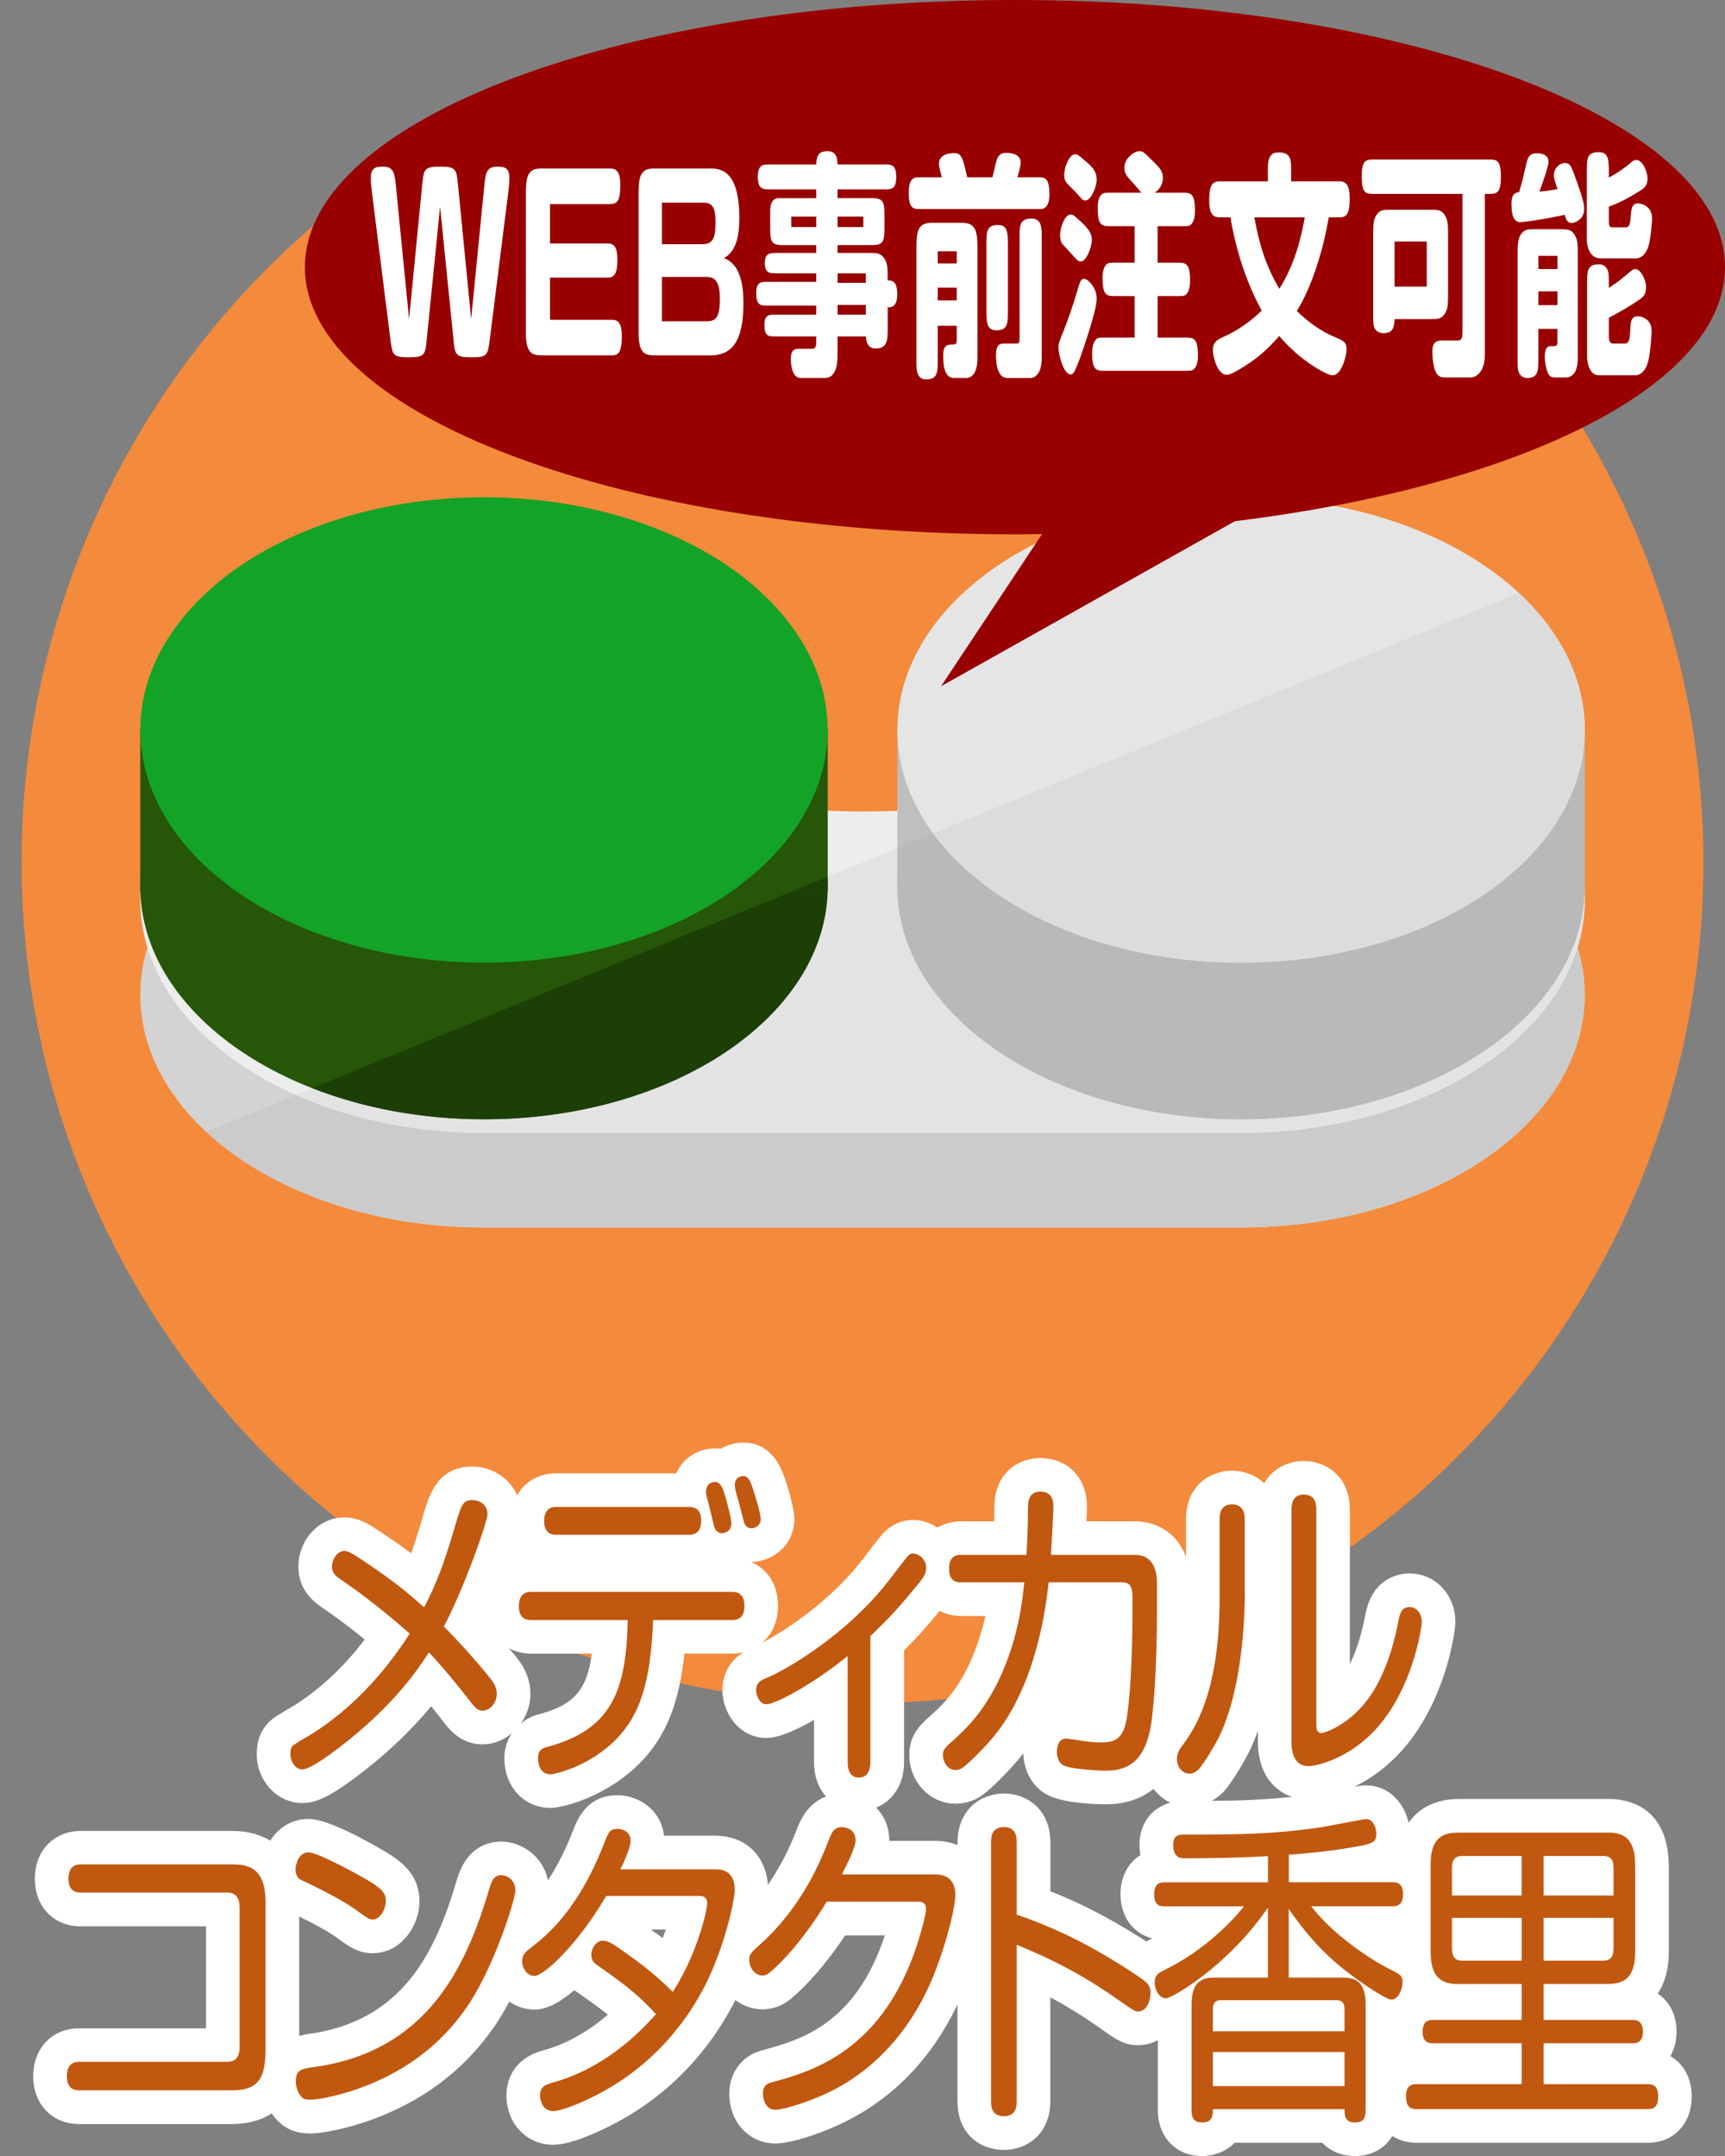 <?xml version="1.0" encoding="utf-8"?>
<!-- Generator: Adobe Illustrator 16.0.0, SVG Export Plug-In . SVG Version: 6.00 Build 0)  -->
<!DOCTYPE svg PUBLIC "-//W3C//DTD SVG 1.1//EN" "http://www.w3.org/Graphics/SVG/1.1/DTD/svg11.dtd">
<svg version="1.1" id="レイヤー_1" xmlns="http://www.w3.org/2000/svg" xmlns:xlink="http://www.w3.org/1999/xlink" x="0px"
	 y="0px" width="80px" height="100px" viewBox="0 0 80 100" enable-background="new 0 0 80 100" xml:space="preserve">
<rect x="0" y="0" width="80" height="100" fill="#808080" stroke="none"/>
<circle fill="#F48A3B" cx="40" cy="40" r="39"/>
<path fill="#D3D3D3" d="M57.695,35.35c-2.43,3.877-9.432,6.68-17.695,6.68c-8.263,0-15.266-2.803-17.695-6.68
	C13.566,35.4,6.506,40.212,6.506,46.143c0,5.96,7.137,10.794,15.941,10.794h35.108c8.805,0,15.94-4.834,15.94-10.794
	C73.496,40.212,66.436,35.4,57.695,35.35"/>
<path fill="#EDEDED" d="M57.695,30.959c-2.43,3.877-9.432,6.68-17.695,6.68c-8.263,0-15.266-2.803-17.695-6.68
	C13.566,31.01,6.506,35.821,6.506,41.751c0,5.962,7.137,10.796,15.941,10.796h35.108c8.805,0,15.94-4.834,15.94-10.796
	C73.496,35.821,66.436,31.01,57.695,30.959"/>
<path fill="#265607" d="M38.387,41.122c0-5.962-7.137-10.795-15.939-10.795c-8.805,0-15.941,4.833-15.941,10.795
	s7.137,10.795,15.941,10.795C31.25,51.917,38.387,47.084,38.387,41.122"/>
<path fill="#BFBFBF" d="M73.496,41.122c0-5.962-7.137-10.795-15.941-10.795c-8.803,0-15.938,4.833-15.938,10.795
	s7.137,10.795,15.938,10.795C66.359,51.917,73.496,47.084,73.496,41.122"/>
<polyline fill="#265607" points="38.387,41.324 6.506,41.324 6.506,33.857 38.387,33.857 38.387,41.324 "/>
<polyline fill="#BFBFBF" points="73.496,41.324 41.615,41.324 41.615,33.857 73.496,33.857 73.496,41.324 "/>
<ellipse fill="#13A327" cx="22.446" cy="33.857" rx="15.94" ry="10.794"/>
<path fill="#E5E5E5" d="M73.496,33.857c0-5.961-7.137-10.794-15.941-10.794c-8.803,0-15.938,4.833-15.938,10.794
	c0,5.963,7.137,10.795,15.938,10.795C66.359,44.652,73.496,39.82,73.496,33.857"/>
<path fill="#F4F4F4" d="M22.408,56.938c0.002,0,0.006,0,0.01,0C22.414,56.938,22.412,56.938,22.408,56.938 M22.379,56.938
	c0.004,0,0.006,0,0.01,0C22.385,56.938,22.381,56.938,22.379,56.938 M22.35,56.938c0.002,0,0.006,0,0.008,0
	C22.355,56.938,22.352,56.938,22.35,56.938 M22.32,56.938c0.002,0,0.004,0,0.008,0C22.324,56.938,22.322,56.938,22.32,56.938
	 M22.254,56.938c0.004,0,0.006,0,0.008,0C22.26,56.938,22.258,56.938,22.254,56.938 M22.225,56.936c0.002,0,0.006,0,0.01,0
	C22.23,56.936,22.227,56.936,22.225,56.936 M22.195,56.936c0.002,0,0.004,0,0.006,0C22.199,56.936,22.197,56.936,22.195,56.936
	 M22.168,56.936L22.168,56.936L22.168,56.936 M22.104,56.936h0.002C22.104,56.936,22.105,56.936,22.104,56.936 M22.072,56.934
	c0.002,0,0.002,0.002,0.004,0.002C22.074,56.936,22.074,56.934,22.072,56.934 M22.043,56.934h0.002
	C22.043,56.934,22.043,56.934,22.043,56.934 M73.496,46.122C73.496,46.123,73.496,46.123,73.496,46.122
	C73.496,46.123,73.496,46.123,73.496,46.122 M73.496,46.106L73.496,46.106L73.496,46.106 M73.496,33.842c0,0.006,0,0.011,0,0.016
	l0,0v7.467v-7.467C73.496,33.853,73.496,33.848,73.496,33.842 M73.496,33.826c0,0.004,0,0.008,0,0.011
	C73.496,33.834,73.496,33.83,73.496,33.826 M73.496,33.81c0,0.004,0,0.007,0,0.011C73.496,33.816,73.496,33.813,73.496,33.81
	 M73.496,33.791c0,0.004,0,0.009,0,0.013C73.496,33.8,73.496,33.795,73.496,33.791 M73.494,33.773c0,0.003,0,0.006,0,0.009
	C73.494,33.779,73.494,33.776,73.494,33.773 M73.494,33.758c0,0.002,0,0.005,0,0.008C73.494,33.763,73.494,33.76,73.494,33.758
	 M73.494,33.742c0,0.002,0,0.005,0,0.007C73.494,33.747,73.494,33.744,73.494,33.742 M73.494,33.732L73.494,33.732L73.494,33.732
	 M73.494,33.69L73.494,33.69L73.494,33.69"/>
<path fill="#CBCBCB" d="M73.164,43.949c-1.498,4.907-7.916,8.598-15.609,8.598H22.447c-3.221,0-6.221-0.646-8.727-1.76l-4.16,1.707
	c2.824,2.624,7.352,4.354,12.482,4.439c0,0,0,0,0.002,0c0.01,0,0.018,0,0.027,0c0.002,0,0.002,0,0.004,0c0.01,0,0.02,0,0.027,0
	c0.002,0,0,0,0.002,0c0.021,0,0.041,0,0.063,0.002l0,0c0.01,0,0.018,0,0.027,0c0.002,0,0.004,0,0.006,0c0.008,0,0.016,0,0.023,0
	c0.002,0,0.006,0,0.01,0c0.006,0,0.014,0,0.02,0c0.004,0,0.006,0,0.008,0c0.02,0,0.039,0,0.059,0c0.002,0,0.004,0,0.008,0
	c0.006,0,0.014,0,0.021,0.002c0.002,0,0.006,0,0.008,0c0.008,0,0.014,0,0.021,0c0.002,0,0.006,0,0.01,0c0.006,0,0.014,0,0.02,0
	c0.004,0,0.006,0,0.01,0c0.008,0,0.018,0,0.029,0h35.108c8.805,0,15.94-4.834,15.94-10.795l0,0c0-0.006,0-0.012,0-0.019
	c0,0,0-0.001,0-0.002c0-0.005,0-0.01,0-0.015v-0.001C73.492,45.367,73.377,44.646,73.164,43.949"/>
<path fill="#E3E3E3" d="M41.615,39.338l-3.229,1.324v0.662h-0.002c-0.16,5.869-7.234,10.593-15.938,10.593
	c-2.902,0-5.623-0.524-7.965-1.442l-0.762,0.313c2.506,1.112,5.506,1.76,8.727,1.76h35.107c7.693,0,14.111-3.69,15.609-8.598v-0.002
	c0.217-0.709,0.332-1.443,0.332-2.196l0,0c0-0.087-0.004-0.173-0.01-0.26c-0.287,5.79-7.313,10.426-15.932,10.426
	c-8.703,0-15.779-4.724-15.939-10.593h-0.002v-0.202l0,0l0,0v-1.785"/>
<path fill="#1C3F06" d="M38.385,41.324h-1.609l-22.293,9.15c2.342,0.918,5.063,1.442,7.965,1.442
	C31.15,51.917,38.225,47.193,38.385,41.324"/>
<path fill="#B9B9B9" d="M73.488,41.324h-4.42c-2.902,2.052-6.986,3.328-11.514,3.328c-4.525,0-8.611-1.276-11.516-3.328h-4.424
	c0.156,5.869,7.232,10.593,15.938,10.593c8.62,0,15.645-4.636,15.932-10.426c0-0.019-0.002-0.037-0.002-0.056
	C73.486,41.398,73.486,41.361,73.488,41.324"/>
<polyline fill="#1C3F06" points="38.387,40.662 36.775,41.324 38.385,41.324 38.387,41.324 38.387,40.662 "/>
<path fill="#B9B9B9" d="M43.273,38.656l-1.658,0.682v1.784v0.202h0.002h4.424C44.932,40.539,43.994,39.641,43.273,38.656
	 M73.496,33.857L73.496,33.857c0,2.896-1.686,5.527-4.428,7.467h4.42l0,0h0.008V33.857"/>
<path fill="#DCDCDC" d="M70.439,27.505L43.273,38.656c0.721,0.984,1.658,1.883,2.768,2.668c2.902,2.052,6.988,3.328,11.514,3.328
	c4.527,0,8.611-1.276,11.514-3.328c2.742-1.938,4.43-4.57,4.43-7.467l0,0c0-0.005,0-0.01,0-0.016c0-0.002,0-0.004,0-0.005
	c0-0.003,0-0.007,0-0.011c0-0.002,0-0.004,0-0.006c0-0.004,0-0.007,0-0.011c0-0.001,0-0.004,0-0.006c0-0.004,0-0.009,0-0.013
	c0-0.002,0-0.006-0.002-0.009c0-0.003,0-0.006,0-0.009s0-0.006,0-0.008c0-0.003,0-0.006,0-0.008c0-0.003,0-0.006,0-0.009
	c0-0.002,0-0.005,0-0.007c0-0.003,0-0.006,0-0.01l0,0c0-0.014,0-0.027,0-0.041v0.002C73.443,31.38,72.314,29.246,70.439,27.505"/>
<g>
	<path fill="#FFFFFF" d="M77.466,95.37c0.185-0.319,0.287-0.706,0.287-1.14c0-0.774-0.331-1.403-0.874-1.766
		c0.335-0.496,0.516-1.143,0.516-1.918v-3.938c0-2.859-1.949-3.168-2.785-3.168h-6.937c-1.06,0-1.858,0.398-2.346,1.104
		c-0.198-0.905-0.909-1.735-1.97-1.735c-0.108,0-0.172,0.002-0.549,0.067c0.86-0.424,1.824-1.114,2.658-2.235
		c1.656-2.225,2.03-4.994,2.03-5.412c0-1.263-0.935-2.25-2.128-2.25c-0.393,0-1.697,0.135-2.038,1.875
		c-0.142,0.717-0.337,1.541-0.728,2.33V70.03c0-1.558-1.108-2.267-2.141-2.267c-0.699,0-1.434,0.329-1.831,1.032
		c-0.413-0.394-0.967-0.581-1.501-0.581c-1.023,0-2.128,0.708-2.128,2.266v1.733c-0.433-1.192-1.459-1.653-2.373-1.653h-2.245
		c0.018-0.338,0.026-0.602,0.026-0.696c0-1.316-0.89-2.235-2.164-2.235c-1.06,0-2.13,0.715-2.13,2.29
		c-0.004,0.249-0.006,0.456-0.01,0.642H44.58c-0.417,0-0.787,0.107-1.102,0.291c-0.336-0.22-0.729-0.352-1.146-0.352
		c-0.482,0-0.941,0.188-1.318,0.555c-0.195,0.196-0.864,1.084-0.875,1.1c-1.563,2.107-3.782,3.509-4.786,4.037
		c0.454-0.395,0.73-0.988,0.73-1.711c0-0.965-0.486-1.713-1.252-2.035c0.005,0,0.01,0,0.015,0c0.958,0,1.993-0.762,1.993-1.994
		c0-0.6-0.437-1.868-0.437-1.868c-0.365-1.11-1.014-1.675-1.927-1.675c-0.389,0-0.745,0.104-1.043,0.287
		c-0.083-0.012-0.169-0.016-0.257-0.016c-0.827,0-1.505,0.459-1.814,1.155h-5.555c-0.816,0-1.466,0.39-1.824,1.017
		c-0.366-0.847-1.233-1.332-2.083-1.332c-1.606,0-1.997,1.325-2.264,2.234c-0.218,0.748-0.398,1.316-0.568,1.791
		c-0.43-0.32-0.946-0.684-1.583-1.1c-0.41-0.266-0.874-0.565-1.516-0.565c-1.174,0-2.129,1.03-2.129,2.296
		c0,1.143,0.805,1.688,1.187,1.947c0.256,0.176,0.908,0.62,1.888,1.422c-0.968,1.271-2.066,2.297-3.265,3.057l-0.145,0.084
		c-0.278,0.162-0.712,0.424-0.808,0.498c-0.36,0.264-0.789,0.766-0.789,1.666c0,1.258,0.949,2.28,2.116,2.28
		c0.753,0,1.486-0.45,2.668-1.343c1.512-1.157,2.574-2.262,3.305-3.145c0.23,0.285,0.453,0.568,0.665,0.84
		c0.248,0.301,0.765,0.927,1.721,0.927c0.508,0,0.977-0.2,1.355-0.517c-0.214,0.327-0.345,0.717-0.345,1.168
		c0,1.309,0.915,2.295,2.129,2.295c0.573,0,2.637-0.508,4.223-2.151c1.139-1.19,1.751-2.695,1.997-5.004h2.201
		c0.187,0,0.361-0.025,0.529-0.064c-0.826,0.526-0.966,1.298-0.966,1.753c0,1.066,0.78,2.221,2.042,2.221
		c0.566,0,1.389-0.366,2.206-0.838v1.955c0,0.703,0.224,1.228,0.554,1.599c-0.865,0.319-1.206,1.149-1.333,1.474
		c-0.191,0.491-0.604,1.531-1.361,2.622c-0.104-1.37-1.053-2.278-2.443-2.278h-2.379c-0.123-1.181-1.154-1.877-2.154-1.877
		c-1.438,0-1.87,1.131-2.095,1.723c-0.369,0.936-0.754,1.65-1.131,2.223c-0.223-1.12-1.227-1.796-2.167-1.796
		c-0.567,0-1.585,0.221-2.042,1.722c-0.994,3.402-2.522,6.631-6.95,7.209c-0.14,0.021-0.256,0.055-0.378,0.084v-5.541
		c0.779,0.383,1.369,0.713,1.723,0.965c0.583,0.43,1.005,0.738,1.69,0.738c1.295,0,2.166-1.249,2.166-2.415
		c0-1.161-0.743-1.778-1.493-2.241c-0.987-0.588-2.773-1.572-3.646-1.572c-0.807,0-1.414,0.426-1.779,1.009
		c-0.479-0.293-1.073-0.452-1.781-0.452H3.757c-1.26,0-2.141,0.913-2.141,2.221c0,1.299,0.88,2.205,2.141,2.205h5.798v4.729H3.683
		c-1.261,0-2.141,0.913-2.141,2.221s0.88,2.22,2.141,2.22h7.072c0.62,0,1.286-0.13,1.847-0.494c0.077,0.117,0.161,0.226,0.254,0.316
		c0.575,0.613,1.28,0.613,1.546,0.613c0.647,0,1.817-0.284,2.584-0.549c2.496-0.854,4.482-2.318,5.899-4.353
		c0.254-0.36,0.501-0.774,0.736-1.214c0.335,0.232,0.735,0.371,1.165,0.371c0.596,0,1.237-0.371,1.847-0.9
		c0.049,0.038,0.101,0.073,0.153,0.104l0.18,0.127c0.432,0.305,0.833,0.587,1.225,0.905c-0.935,0.804-1.941,1.363-2.956,1.644
		c-1.577,0.411-1.748,1.603-1.748,2.095c0,1.309,0.931,2.295,2.166,2.295c0.822,0,2.066-0.58,2.726-0.92
		c2.459-1.252,4.438-3.255,5.726-5.793c0.354,0.269,0.785,0.43,1.251,0.43c0.561,0,1.064-0.221,1.493-0.635
		c0.474-0.42,1.356-1.305,2.348-2.793h1.839c-1.368,4.146-3.933,4.849-5.635,5.314c-0.959,0.229-1.579,1.023-1.579,2.025
		c0,1.316,0.915,2.311,2.129,2.311c0.702,0,1.742-0.378,2.016-0.482c2.879-1.041,5.041-3.048,6.439-5.965v4.482
		c0,1.564,1.082,2.266,2.152,2.266c1.037,0,2.152-0.708,2.152-2.266v-4.811c0.811,0.43,1.564,0.899,2.361,1.467
		c0.686,0.484,1.063,0.752,1.703,0.752c0.334,0,0.646-0.088,0.924-0.235v3.247c0,1.254,0.845,2.13,2.055,2.13
		c0.441,0,1.063-0.153,1.504-0.617h4.07c0.404,0.438,0.982,0.617,1.51,0.617c0.766,0,1.385-0.353,1.734-0.929
		c0.313,0.197,0.685,0.312,1.105,0.312h10.75c1.195,0,2.029-0.882,2.029-2.145C78.458,96.393,78.078,95.719,77.466,95.37z
		 M24.938,79.527c-0.307,0.084-0.557,0.232-0.779,0.408c0.272-0.389,0.44-0.859,0.44-1.369c0-0.922-0.51-1.539-0.813-1.906
		c-0.06-0.072-0.128-0.143-0.188-0.215c0.3,0.158,0.646,0.254,1.033,0.254h2.818C27.213,78.462,26.559,79.1,24.938,79.527z
		 M14.374,95.83c0.004,0,0.008,0,0.013,0l0.014,1.559L14.374,95.83z M30.729,89.895c-0.185-0.143-0.365-0.275-0.541-0.401h0.692
		C30.834,89.621,30.784,89.756,30.729,89.895z M52.846,85.557c0,0.172,0.014,0.334,0.041,0.488c-0.57,0.355-0.922,1.006-0.922,1.813
		c0,1.041,0.583,1.819,1.473,2.049c-0.008,0.003-0.015,0.007-0.021,0.01c-0.072,0.036-0.16,0.082-0.251,0.133
		c-1.175-0.754-2.595-1.594-4.453-2.329v-2.267c0-1.557-1.114-2.266-2.151-2.266s-2.153,0.709-2.153,2.266v0.126
		c-0.31-0.127-0.658-0.196-1.036-0.196h-2.133c0-0.007,0-0.014,0-0.02c0-0.65-0.245-1.156-0.606-1.521
		c0.72-0.3,1.294-1.013,1.294-2.118v-5.179c0.639-0.635,0.992-1.032,1.651-1.829c0.294,0.149,0.63,0.238,1.007,0.238h1.109
		c-0.049,0.227-0.107,0.462-0.18,0.712c-0.69,2.378-1.703,3.308-2.313,3.866l-0.085,0.076c-0.4,0.36-0.947,0.854-0.947,1.783
		c0,1.25,0.961,2.267,2.142,2.267c0.268,0,0.789-0.056,1.242-0.396c0.426-0.306,1.213-1.09,1.76-1.754
		c0.051-0.062,0.1-0.121,0.146-0.184c0.021,0.818,0.415,1.525,1.059,1.896c0.765,0.443,2.449,0.467,2.778,0.467
		c0.884,0,1.617-0.254,2.202-0.715c0.208,0.271,0.471,0.493,0.777,0.641C53.412,83.846,52.846,84.574,52.846,85.557z M56.198,83.527
		c0.204-0.118,0.401-0.26,0.575-0.448c0.322-0.369,0.849-1.206,1.184-1.884c0.141-0.293,0.268-0.601,0.38-0.914v0.496
		c0,1.445,0.711,2.267,1.576,2.565C58.66,83.477,57.475,83.52,56.198,83.527z"/>
	<g>
		<path fill="#C15810" d="M21.132,70.689c0.248-0.842,0.322-1.112,0.768-1.112c0.223,0,0.706,0.121,0.706,0.662
			c0,0.36-1.078,3.411-2.019,5.2c0.694,0.707,1.363,1.443,1.994,2.211c0.285,0.346,0.458,0.586,0.458,0.916
			c0,0.422-0.322,0.781-0.657,0.781c-0.223,0-0.347-0.149-0.52-0.359c-0.632-0.813-1.276-1.608-1.969-2.346
			c-0.508,0.781-1.635,2.48-4.149,4.404c-0.458,0.346-1.362,1.021-1.721,1.021c-0.334,0-0.558-0.375-0.558-0.721
			c0-0.166,0.025-0.316,0.149-0.406c0.136-0.104,0.718-0.437,0.842-0.512c1.784-1.127,3.319-2.736,4.545-4.66
			c-1.61-1.412-2.7-2.164-3.096-2.436c-0.31-0.21-0.508-0.346-0.508-0.661c0-0.392,0.272-0.735,0.57-0.735
			c0.148,0,0.297,0.074,0.669,0.314c1.659,1.082,2.439,1.773,3.034,2.3C20.216,73.486,20.563,72.645,21.132,70.689z"/>
		<path fill="#C15810" d="M24.63,75.141c-0.136,0-0.569,0-0.569-0.646c0.012-0.661,0.434-0.661,0.569-0.661h9.313
			c0.136,0,0.582,0,0.582,0.646c0,0.662-0.433,0.662-0.582,0.662H30.29c-0.112,2.84-0.594,4.358-1.672,5.486
			c-1.263,1.309-2.886,1.669-3.096,1.669c-0.533,0-0.57-0.603-0.57-0.735c0-0.377,0.173-0.467,0.396-0.527
			c3.059-0.811,3.69-2.646,3.765-5.893H24.63z M31.949,69.895c0.137,0,0.57,0,0.57,0.631c0,0.662-0.433,0.662-0.57,0.662h-6.143
			c-0.136,0-0.57,0-0.57-0.646s0.434-0.646,0.57-0.646H31.949L31.949,69.895z M33.634,69.396c0.074,0.242,0.285,1.053,0.285,1.248
			c0,0.438-0.372,0.467-0.446,0.467c-0.186,0-0.322-0.15-0.359-0.331c-0.062-0.24-0.173-0.722-0.235-0.962
			c-0.087-0.316-0.136-0.498-0.136-0.616c0-0.21,0.086-0.466,0.434-0.466C33.436,68.736,33.535,69.081,33.634,69.396z
			 M34.922,69.066c0.074,0.211,0.359,1.156,0.359,1.383c0,0.331-0.285,0.437-0.434,0.437c-0.124,0-0.285-0.075-0.347-0.301
			c-0.087-0.346-0.223-0.856-0.272-1.037c-0.124-0.405-0.149-0.542-0.149-0.661c0-0.422,0.359-0.422,0.396-0.422
			C34.724,68.465,34.823,68.766,34.922,69.066z"/>
		<path fill="#C15810" d="M40.365,81.725c0,0.15-0.013,0.723-0.533,0.723s-0.52-0.571-0.52-0.723v-4.916
			c-1.647,1.338-3.369,2.24-3.765,2.24c-0.347,0-0.483-0.451-0.483-0.662c0-0.359,0.26-0.466,0.446-0.541
			c0.917-0.375,3.876-2.06,5.883-4.765c0.123-0.166,0.656-0.856,0.73-0.933c0.063-0.062,0.137-0.092,0.21-0.092
			c0.272,0,0.62,0.256,0.62,0.662c0,0.256-0.1,0.438-0.446,0.842c-0.854,1.039-1.14,1.354-2.143,2.332v5.832H40.365z"/>
		<path fill="#C15810" d="M44.582,73.396c-0.162,0-0.568,0-0.568-0.633c0-0.646,0.396-0.646,0.568-0.646h3.021
			c0.051-0.873,0.063-1.233,0.074-2.181c0-0.226,0-0.752,0.57-0.752c0.495,0,0.605,0.347,0.605,0.676c0,0.227-0.063,1.43-0.11,2.257
			h3.888c1.028,0,1.028,1.065,1.028,1.397v0.87c0,0.316,0.012,3.413-0.248,5.413c-0.261,2.074-1.288,2.33-2.117,2.33
			c-0.41,0-1.685-0.074-1.995-0.256c-0.21-0.121-0.283-0.391-0.283-0.616c0-0.36,0.147-0.616,0.422-0.616
			c0.098,0,0.494,0.062,0.742,0.104c0.223,0.03,0.532,0.075,0.854,0.075c0.705,0,1.104-0.15,1.252-1.323
			c0.186-1.382,0.234-3.382,0.234-4.812V74.07c0-0.437-0.088-0.676-0.482-0.676h-3.406c-0.174,1.684-0.73,4.931-2.525,7.125
			c-0.496,0.602-1.189,1.277-1.463,1.474c-0.1,0.075-0.234,0.104-0.334,0.104c-0.358,0-0.582-0.375-0.582-0.707
			c0-0.256,0.123-0.346,0.521-0.705c0.654-0.603,1.943-1.774,2.762-4.586c0.311-1.082,0.408-1.925,0.495-2.705h-2.923V73.396z"/>
		<path fill="#C15810" d="M57.729,73.893c0,1.217-0.125,4.436-1.176,6.631c-0.299,0.601-0.758,1.307-0.953,1.533
			c-0.113,0.119-0.273,0.209-0.436,0.209c-0.335,0-0.583-0.314-0.583-0.677c0-0.255,0.088-0.405,0.287-0.676
			c0.854-1.128,1.694-3.037,1.694-6.825V70.48c0-0.166,0-0.707,0.569-0.707c0.583,0,0.595,0.525,0.595,0.707v3.412H57.729z
			 M59.896,70.029c0-0.166,0-0.709,0.568-0.709c0.582,0,0.582,0.527,0.582,0.709v9.951c0,0.119,0,0.404,0.235,0.404
			c0.147,0,1.585-0.449,2.538-2.164c0.582-1.037,0.854-2.119,1.041-3.066c0.062-0.314,0.148-0.616,0.509-0.616
			c0.31,0,0.569,0.271,0.569,0.692c0,0.194-0.322,2.601-1.724,4.479c-1.374,1.85-3.194,2.21-3.528,2.21
			c-0.558,0-0.793-0.466-0.793-1.142V70.029H59.896z"/>
		<path fill="#C15810" d="M10.531,95.63c0.409,0,0.582-0.226,0.582-0.706v-6.42c0-0.496-0.186-0.722-0.582-0.722H3.757
			c-0.148,0-0.582,0-0.582-0.646c0-0.661,0.434-0.661,0.582-0.661h6.998c0.718,0,1.56,0.119,1.56,1.743v6.841
			c0,1.397-0.384,1.895-1.56,1.895H3.683c-0.137,0-0.582,0-0.582-0.66c0-0.662,0.445-0.662,0.582-0.662L10.531,95.63L10.531,95.63z"
			/>
		<path fill="#C15810" d="M14.314,85.918c0.421,0,2.267,1.007,2.849,1.354c0.681,0.422,0.731,0.646,0.731,0.902
			c0,0.346-0.248,0.856-0.607,0.856c-0.148,0-0.235-0.046-0.768-0.437c-0.818-0.587-2.18-1.218-2.465-1.354
			c-0.149-0.061-0.347-0.165-0.347-0.54C13.708,86.489,13.832,85.918,14.314,85.918z M23.901,87.677
			c0,0.406-0.991,3.624-2.292,5.474c-1.56,2.24-3.628,3.262-5.127,3.772c-0.78,0.271-1.721,0.466-2.081,0.466
			c-0.198,0-0.31-0.016-0.409-0.121c-0.198-0.193-0.272-0.51-0.272-0.735c0-0.511,0.235-0.57,0.755-0.646
			c5.289-0.692,7.133-4.585,8.224-8.313c0.086-0.285,0.198-0.602,0.545-0.602C23.455,86.971,23.901,87.15,23.901,87.677z"/>
		<path fill="#C15810" d="M28.117,87.934c-1.338,2.284-2.898,3.713-3.332,3.713c-0.347,0-0.569-0.36-0.569-0.691
			c0-0.256,0.124-0.391,0.31-0.541c0.78-0.602,2.241-1.743,3.467-4.855c0.223-0.586,0.285-0.735,0.645-0.735
			c0.148,0,0.607,0.075,0.607,0.556c0,0.301-0.297,0.963-0.471,1.323h4.396c0.223,0,0.904,0,0.904,0.962
			c0,0.451-0.458,2.602-1.35,4.375c-1.177,2.33-2.985,4.074-5.053,5.126c-0.842,0.437-1.684,0.751-2.019,0.751
			c-0.496,0-0.607-0.51-0.607-0.736c0-0.376,0.235-0.494,0.582-0.586c1.808-0.496,3.443-1.639,4.793-3.173
			c-0.929-1.037-1.821-1.638-2.737-2.284c-0.074-0.046-0.26-0.181-0.26-0.479c0-0.287,0.223-0.646,0.532-0.646
			c0.211,0,0.409,0.105,0.768,0.359c0.805,0.557,1.573,1.112,2.477,2.015c1.151-1.773,1.598-3.816,1.598-4.104
			c0-0.195-0.099-0.346-0.334-0.346h-4.347V87.934z"/>
		<path fill="#C15810" d="M43.369,86.939c0.16,0,0.939,0,0.939,0.946c0,0.662-0.557,2.782-1.238,4.271
			c-1.809,3.893-4.717,4.976-5.634,5.307c-0.236,0.091-1.103,0.392-1.486,0.392c-0.421,0-0.57-0.45-0.57-0.752
			c0-0.36,0.198-0.467,0.384-0.512c1.982-0.542,5.648-1.549,7.11-7.605c0.024-0.121,0.071-0.315,0.071-0.451
			c0-0.301-0.221-0.331-0.332-0.331H38.34c-1.165,1.924-2.205,2.901-2.527,3.188c-0.235,0.226-0.372,0.239-0.458,0.239
			c-0.31,0-0.607-0.315-0.607-0.735c0-0.256,0.062-0.315,0.533-0.737c1.969-1.773,2.824-3.968,3.146-4.795
			c0.148-0.378,0.248-0.616,0.619-0.616c0.111,0,0.632,0.045,0.632,0.616c0,0.346-0.434,1.172-0.632,1.577h4.323V86.939z"/>
		<path fill="#C15810" d="M47.152,97.448c0,0.196,0,0.707-0.594,0.707c-0.596,0-0.596-0.497-0.596-0.707V85.452
			c0-0.195,0-0.706,0.596-0.706c0.582,0,0.594,0.495,0.594,0.706v3.353c2.416,0.827,4.125,1.879,5.265,2.615
			c0.815,0.542,0.94,0.617,0.94,1.037c0,0.348-0.186,0.843-0.582,0.843c-0.123,0-0.209-0.046-0.805-0.466
			c-1.438-1.023-2.837-1.82-4.818-2.632V97.448z"/>
		<path fill="#C15810" d="M64.598,87.302c0.174,0,0.471,0.029,0.471,0.556c0,0.496-0.26,0.558-0.471,0.558h-3.791
			c0.793,1.007,1.797,1.788,2.75,2.405c0.26,0.164,0.656,0.406,1.064,0.601c0.384,0.181,0.422,0.302,0.422,0.513
			c0,0.346-0.199,0.812-0.521,0.812c-0.26,0-1.733-0.978-2.625-1.759c-0.793-0.691-1.5-1.533-2.131-2.45v3.187h2.479
			c0.52,0,1.09,0.105,1.09,1.232v4.917c0,0.421-0.162,0.571-0.496,0.571c-0.482,0-0.482-0.348-0.482-0.617H56.25
			c0,0.256,0,0.617-0.495,0.617c-0.321,0-0.495-0.137-0.495-0.571v-4.826c0-0.646,0.098-1.323,1.016-1.323h2.526v-3.246
			c-1.87,2.735-4.471,4.209-4.729,4.209c-0.286,0-0.521-0.36-0.521-0.735c0-0.361,0.161-0.437,0.581-0.646
			c1.449-0.722,2.774-1.896,3.556-2.887h-3.69c-0.187,0-0.472-0.03-0.472-0.558c0-0.495,0.261-0.556,0.472-0.556h4.806v-1.218
			c-1.004,0.075-2.787,0.105-3.84,0.105c-0.186,0-0.557,0-0.557-0.633c0-0.436,0.26-0.467,0.457-0.467c2.291,0,4.148,0,6.429-0.345
			c0.261-0.046,1.97-0.377,2.067-0.377c0.311,0,0.472,0.405,0.472,0.678c0,0.375-0.199,0.45-0.619,0.541
			c-0.683,0.136-1.771,0.315-3.442,0.437v1.277L64.598,87.302L64.598,87.302z M62.354,94.216v-1.021
			c0-0.271-0.099-0.422-0.357-0.422h-5.4c-0.223,0-0.347,0.121-0.347,0.422v1.021H62.354z M62.354,95.18h-6.104v1.578h6.104V95.18z"
			/>
		<path fill="#C15810" d="M70.57,92.021h-2.996c-1.141,0-1.227-0.857-1.227-1.608v-3.938c0-1.367,0.705-1.474,1.324-1.474h6.936
			c1.141,0,1.227,0.856,1.227,1.608v3.938c0,1.368-0.705,1.475-1.325,1.475h-2.922v1.668h4.124c0.161,0,0.482,0.017,0.482,0.541
			c0,0.541-0.348,0.541-0.482,0.541h-4.124v1.896h4.841c0.299,0,0.473,0.135,0.473,0.571c0,0.466-0.186,0.586-0.473,0.586H65.68
			c-0.298,0-0.473-0.135-0.473-0.586s0.188-0.571,0.473-0.571h4.891v-1.896h-4.123c-0.161,0-0.471-0.015-0.471-0.541
			c0-0.541,0.334-0.541,0.471-0.541h4.123V92.021L70.57,92.021z M67.339,87.918h3.231v-1.834h-2.76
			c-0.322,0-0.472,0.165-0.472,0.557V87.918z M67.339,88.955v1.412c0,0.392,0.136,0.572,0.472,0.572h2.76v-1.984H67.339z
			 M74.831,86.641c0-0.375-0.138-0.557-0.47-0.557h-2.774v1.834h3.244V86.641z M74.831,88.955h-3.244v1.984h2.774
			c0.332,0,0.47-0.182,0.47-0.572V88.955z"/>
	</g>
</g>
<path fill="#990000" d="M80,12.391C80,5.548,65.257,0,47.07,0C28.883,0,14.14,5.548,14.14,12.391
	c0,6.843,14.744,12.391,32.93,12.391c0.422,0,0.84-0.006,1.258-0.012l-4.686,7.061l13.631-7.658C70.464,22.556,80,17.894,80,12.391z
	"/>
<g>
	<g>
		<path fill="#FFFFFF" d="M19.796,15.693c-0.075,0.77-0.082,0.88-0.846,0.88c-0.737,0-0.75-0.099-0.846-0.847l-0.866-6.887
			c-0.027-0.242-0.041-0.396-0.041-0.561c0-0.451,0.164-0.55,0.553-0.55c0.525,0,0.552,0.319,0.614,0.924l0.607,6.15l0.607-6.205
			c0.075-0.748,0.089-0.869,0.832-0.869c0.744,0,0.757,0.121,0.833,0.869l0.607,6.205l0.607-6.15
			c0.062-0.605,0.089-0.924,0.607-0.924c0.328,0,0.56,0.055,0.56,0.517c0,0.22-0.014,0.374-0.041,0.594l-0.866,6.887
			c-0.096,0.748-0.109,0.847-0.846,0.847c-0.764,0-0.771-0.11-0.846-0.88L20.41,9.587L19.796,15.693z"/>
		<path fill="#FFFFFF" d="M25.507,11.292h2.667c0.3,0,0.457,0.154,0.457,0.737c0,0.594-0.095,0.847-0.457,0.847h-2.667v1.958h2.892
			c0.314,0,0.437,0.22,0.437,0.759c0,0.605-0.088,0.891-0.437,0.891h-3.158c-0.512,0-0.853,0-0.853-1.067V9.18
			c0-0.814,0-1.364,0.662-1.364h3.26c0.313,0,0.457,0.209,0.457,0.759c0,0.616-0.082,0.891-0.457,0.891h-2.803V11.292z"/>
		<path fill="#FFFFFF" d="M30.474,16.485c-0.512,0-0.859,0-0.859-1.067V9.18c0-0.814,0-1.364,0.668-1.364h2.728
			c0.587,0,1.276,0.33,1.276,2.277c0,0.737-0.096,1.541-0.716,1.881c0.627,0.22,0.907,0.935,0.907,2.102
			c0,1.914-0.648,2.409-1.548,2.409H30.474z M30.699,9.4v1.925h1.896c0.539,0,0.587-0.429,0.587-1.034
			c0-0.748-0.191-0.891-0.58-0.891H30.699z M30.699,12.844v2.058h2.066c0.41,0,0.621-0.143,0.621-1.045
			c0-1.012-0.396-1.012-0.662-1.012H30.699z"/>
		<path fill="#FFFFFF" d="M40.337,11.732c0.355,0,0.504,0.011,0.675,0.253c0.15,0.231,0.157,0.462,0.157,1.023
			c0.238-0.011,0.443,0.066,0.443,0.649c0,0.605-0.32,0.605-0.443,0.594v0.957c0,0.539,0,0.958-0.566,0.958
			c-0.389,0-0.43-0.374-0.45-0.561h-1.31v0.88c0,0.77-0.259,1.045-0.573,1.045h-1.146c-0.375,0-0.45-0.594-0.45-0.88
			c0-0.429,0.191-0.473,0.361-0.473h0.642c0.143,0,0.177-0.11,0.177-0.308v-0.264h-1.869c-0.354,0-0.532,0-0.532-0.54
			c0-0.473,0.218-0.473,0.532-0.473h1.869v-0.418h-2.374c-0.239,0-0.41-0.088-0.41-0.572c0-0.462,0.185-0.528,0.41-0.528h2.374
			v-0.396h-1.842c-0.313,0-0.539,0-0.539-0.484c0-0.462,0.245-0.462,0.539-0.462h1.842V11.37h-1.562
			c-0.566,0-0.573-0.209-0.573-0.924V9.808c0-0.308,0.075-0.616,0.396-0.616h1.739V8.784h-2.148c-0.321,0-0.56,0-0.56-0.594
			c0-0.561,0.252-0.561,0.56-0.561h2.148c0.021-0.484,0.157-0.616,0.545-0.616c0.382,0,0.437,0.33,0.443,0.616h2.169
			c0.327,0,0.553,0,0.553,0.583c0,0.572-0.226,0.572-0.553,0.572h-2.169v0.407h1.603c0.559,0,0.573,0.209,0.573,0.924v0.33
			c0,0.726-0.014,0.924-0.573,0.924h-1.603v0.363H40.337z M36.695,10.049v0.484h1.16v-0.484H36.695z M38.844,10.049v0.484h1.194
			v-0.484H38.844z M38.844,12.679v0.44h1.31v-0.44H38.844z M38.844,14.142v0.451h1.31v-0.451H38.844z"/>
		<path fill="#FFFFFF" d="M46.027,8.223c0.055-0.231,0.177-0.77,0.231-0.891c0.096-0.198,0.232-0.242,0.416-0.242
			c0.389,0,0.662,0.154,0.662,0.44c0,0.121-0.034,0.286-0.15,0.693h1.051c0.313,0,0.43,0.198,0.43,0.781
			c0,0.484-0.15,0.693-0.43,0.693h-5.654c-0.362,0-0.437-0.253-0.437-0.77c0-0.539,0.156-0.704,0.437-0.704h1.098
			c-0.007-0.011-0.021-0.066-0.027-0.099c-0.062-0.231-0.109-0.407-0.109-0.528c0-0.429,0.471-0.495,0.696-0.495
			c0.327,0,0.402,0.143,0.613,1.122H46.027z M44.37,15.11h-0.88v1.76c0,0.55-0.13,0.726-0.539,0.726c-0.348,0-0.45-0.264-0.45-0.726
			v-5.402c0-0.869,0.13-1.133,0.736-1.133h1.351c0.58,0,0.743,0.242,0.743,1.133v5.126c0,0.704-0.252,0.935-0.518,0.935h-0.587
			c-0.402,0-0.484-0.528-0.484-1.012c0-0.528,0.178-0.539,0.505-0.539c0.123,0,0.123-0.132,0.123-0.22V15.11z M43.49,11.656v0.561
			h0.88v-0.561H43.49z M43.49,13.339v0.594h0.88v-0.594H43.49z M45.747,11.37c0-0.627,0-0.935,0.546-0.935
			c0.45,0,0.45,0.407,0.45,0.935v3.015c0,0.627,0,0.935-0.539,0.935c-0.457,0-0.457-0.407-0.457-0.935V11.37z M47.282,10.875
			c0-0.539,0.109-0.737,0.553-0.737c0.361,0,0.478,0.231,0.478,0.737v5.732c0,0.627-0.246,0.924-0.525,0.924h-1.078
			c-0.409,0-0.519-0.561-0.519-1.045c0-0.495,0.164-0.55,0.376-0.55h0.586c0.089,0,0.13-0.033,0.13-0.22V10.875z"/>
		<path fill="#FFFFFF" d="M49.089,16.122c0-0.198,0.034-0.275,0.204-0.693c0.219-0.539,0.484-1.32,0.594-1.694
			c0.211-0.715,0.231-0.803,0.402-0.803c0.144,0,0.573,0.385,0.573,0.924c0,0.451-0.423,1.716-0.594,2.233
			c-0.43,1.276-0.505,1.276-0.628,1.276C49.341,17.365,49.089,16.474,49.089,16.122z M49.654,9.95c0.123,0,0.157,0.044,0.484,0.341
			c0.361,0.341,0.498,0.55,0.498,0.836c0,0.33-0.252,1.001-0.512,1.001c-0.055,0-0.122-0.022-0.19-0.088
			c-0.048-0.044-0.553-0.605-0.655-0.715c-0.075-0.077-0.116-0.264-0.116-0.407c0-0.066,0.007-0.143,0.021-0.22
			C49.204,10.534,49.375,9.95,49.654,9.95z M49.866,7.156c0.109,0,0.144,0.033,0.491,0.33c0.3,0.253,0.505,0.462,0.505,0.858
			c0,0.275-0.246,0.957-0.532,0.957c-0.068,0-0.13-0.044-0.171-0.088c-0.32-0.352-0.361-0.396-0.464-0.495
			c-0.293-0.286-0.341-0.352-0.341-0.616c0-0.055,0.014-0.143,0.027-0.22C49.45,7.552,49.634,7.156,49.866,7.156z M52.929,8.938
			c-0.048-0.055-0.287-0.352-0.341-0.407c-0.342-0.363-0.443-0.473-0.443-0.759c0-0.418,0.443-0.759,0.695-0.759
			c0.171,0,0.219,0.055,0.662,0.495c0.286,0.286,0.43,0.429,0.43,0.759c0,0.088-0.021,0.429-0.383,0.671h1.282
			c0.376,0,0.587,0,0.587,0.836c0,0.286-0.048,0.495-0.17,0.627c-0.082,0.088-0.164,0.088-0.417,0.088h-1.146v1.694h0.921
			c0.354,0,0.587,0,0.587,0.814c0,0.253-0.041,0.506-0.171,0.649c-0.082,0.088-0.164,0.088-0.416,0.088h-0.921v1.925h1.282
			c0.375,0,0.587,0,0.587,0.825c0,0.286-0.048,0.495-0.171,0.627c-0.082,0.088-0.163,0.088-0.416,0.088h-3.724
			c-0.368,0-0.594,0-0.594-0.814c0-0.242,0.041-0.495,0.178-0.638c0.074-0.088,0.163-0.088,0.416-0.088h1.378v-1.925h-0.9
			c-0.376,0-0.587,0-0.587-0.836c0-0.286,0.048-0.495,0.171-0.627c0.081-0.088,0.163-0.088,0.416-0.088h0.9v-1.694h-1.126
			c-0.375,0-0.587,0-0.587-0.836c0-0.297,0.048-0.495,0.171-0.627c0.082-0.088,0.191-0.088,0.416-0.088H52.929z"/>
		<path fill="#FFFFFF" d="M56.563,10.083c-0.335,0-0.484-0.209-0.484-0.792c0-0.693,0.143-0.88,0.484-0.88H58.8V7.805
			c0-0.495,0.13-0.737,0.491-0.737c0.512,0,0.587,0.253,0.587,0.737V8.41h2.251c0.307,0,0.464,0.198,0.464,0.781
			c0,0.66-0.103,0.891-0.464,0.891h-0.505c-0.279,1.617-0.791,3.212-1.48,4.346c0.539,0.517,1.105,0.935,1.794,1.221
			c0.402,0.165,0.512,0.242,0.512,0.561c0,0.253-0.218,1.199-0.654,1.199c-0.246,0-1.508-0.671-2.47-1.827
			c-0.478,0.562-1.002,1.023-1.562,1.375c-0.327,0.209-0.696,0.429-0.866,0.429c-0.45,0-0.648-0.858-0.648-1.155
			c0-0.341,0.178-0.473,0.512-0.616c0.642-0.286,1.234-0.704,1.753-1.21c-0.621-1.123-1.084-2.442-1.371-3.873
			c-0.014-0.077-0.055-0.286-0.075-0.451H56.563z M58.173,10.083c0.238,1.309,0.546,2.277,1.159,3.312
			c0.744-1.188,1.01-2.388,1.18-3.312H58.173z"/>
		<path fill="#FFFFFF" d="M67.825,8.993h-4.086c-0.389,0-0.586,0-0.586-0.814c0-0.781,0.211-0.781,0.586-0.781h5.279
			c0.389,0,0.587,0,0.587,0.814c0,0.781-0.212,0.781-0.587,0.781h-0.157v7.459c0,0.737-0.341,1.056-0.682,1.056h-1.091
			c-0.185,0-0.362,0-0.491-0.231c-0.116-0.209-0.171-0.715-0.171-0.935c0-0.55,0.239-0.55,0.587-0.55h0.627
			c0.15,0,0.185-0.176,0.185-0.341V8.993z M64.674,14.802c-0.014,0.319-0.034,0.649-0.505,0.649c-0.055,0-0.32,0-0.43-0.253
			c-0.055-0.132-0.055-0.286-0.055-0.682v-3.443c0-0.638,0-0.869,0.15-1.1C63.999,9.73,64.142,9.73,64.51,9.73h1.814
			c0.355,0,0.525,0,0.676,0.242c0.156,0.242,0.156,0.473,0.156,0.935v2.563c0,0.638,0,0.858-0.156,1.089
			c-0.164,0.242-0.314,0.242-0.676,0.242H64.674z M64.674,11.205v2.09h1.494v-2.09H64.674z"/>
		<path fill="#FFFFFF" d="M70.506,10.302c-0.253,0-0.409-0.22-0.409-0.825c0-0.319,0.055-0.539,0.354-0.562
			c0.137-0.473,0.157-0.55,0.341-1.342c0.082-0.341,0.185-0.462,0.478-0.462c0.103,0,0.546,0,0.546,0.396
			c0,0.22-0.314,1.089-0.423,1.375c0.197,0,0.668-0.077,0.839-0.11c-0.157-0.473-0.171-0.528-0.171-0.638
			c0-0.352,0.28-0.572,0.512-0.572c0.252,0,0.3,0.143,0.546,0.836c0.238,0.682,0.348,1.001,0.348,1.287
			c0,0.572-0.532,0.66-0.566,0.66c-0.225,0-0.279-0.187-0.334-0.385C72.252,10.049,70.806,10.302,70.506,10.302z M71.345,15.253
			v1.332c0,0.605,0,0.946-0.519,0.946c-0.171,0-0.313-0.077-0.396-0.275c-0.055-0.132-0.048-0.418-0.048-0.671v-4.61
			c0-0.638,0-0.869,0.15-1.1c0.177-0.264,0.361-0.242,0.709-0.242h1.099c0.389,0,0.524,0.011,0.682,0.253
			c0.15,0.231,0.15,0.429,0.15,1.089v4.643c0,0.671-0.26,0.891-0.58,0.891h-0.307c-0.287,0-0.382,0-0.471-0.154
			c-0.109-0.198-0.171-0.572-0.171-0.814c0-0.297,0.082-0.407,0.123-0.44c0.075-0.066,0.177-0.044,0.272-0.044
			c0.15,0,0.191-0.044,0.191-0.231v-0.572H71.345z M71.345,11.865v0.616h0.887v-0.616H71.345z M71.345,13.515v0.638h0.887v-0.638
			H71.345z M74.611,8.234c0.267-0.121,0.778-0.473,0.976-0.649c0.116-0.11,0.191-0.165,0.3-0.165c0.294,0,0.519,0.55,0.519,0.847
			c0,0.297-0.103,0.418-0.3,0.55c-0.628,0.407-1.078,0.616-1.494,0.77v0.682c0,0.275,0.089,0.275,0.171,0.275h0.621
			c0.156,0,0.197-0.143,0.218-0.44c0.027-0.385,0.048-0.671,0.334-0.671c0.103,0,0.662,0.066,0.662,0.715
			c0,0.165-0.055,0.693-0.109,1.023c-0.137,0.771-0.539,0.814-0.628,0.814h-1.657c-0.525,0-0.634-0.627-0.634-0.847V8.003
			c0-0.649,0-0.946,0.559-0.946c0.464,0,0.464,0.396,0.464,0.946V8.234z M73.603,13.207c0-0.638,0-0.946,0.552-0.946
			c0.191,0,0.321,0.077,0.402,0.275c0.055,0.132,0.055,0.198,0.055,0.814c0.157-0.099,0.389-0.242,0.778-0.572
			c0.307-0.264,0.341-0.297,0.457-0.297c0.231,0,0.49,0.484,0.49,0.825c0,0.352-0.115,0.462-0.361,0.627
			c-0.62,0.418-1.091,0.66-1.364,0.803v0.88c0,0.154,0.041,0.319,0.191,0.319h0.566c0.211,0,0.225-0.319,0.245-0.737
			c0.007-0.22,0.021-0.528,0.334-0.528c0.116,0,0.239,0.033,0.341,0.099c0.239,0.143,0.308,0.33,0.308,0.638
			c0,0.165-0.075,0.968-0.13,1.221c-0.041,0.176-0.164,0.781-0.654,0.781h-1.665c-0.382,0-0.545-0.484-0.545-0.891V13.207z"/>
	</g>
</g>
</svg>
